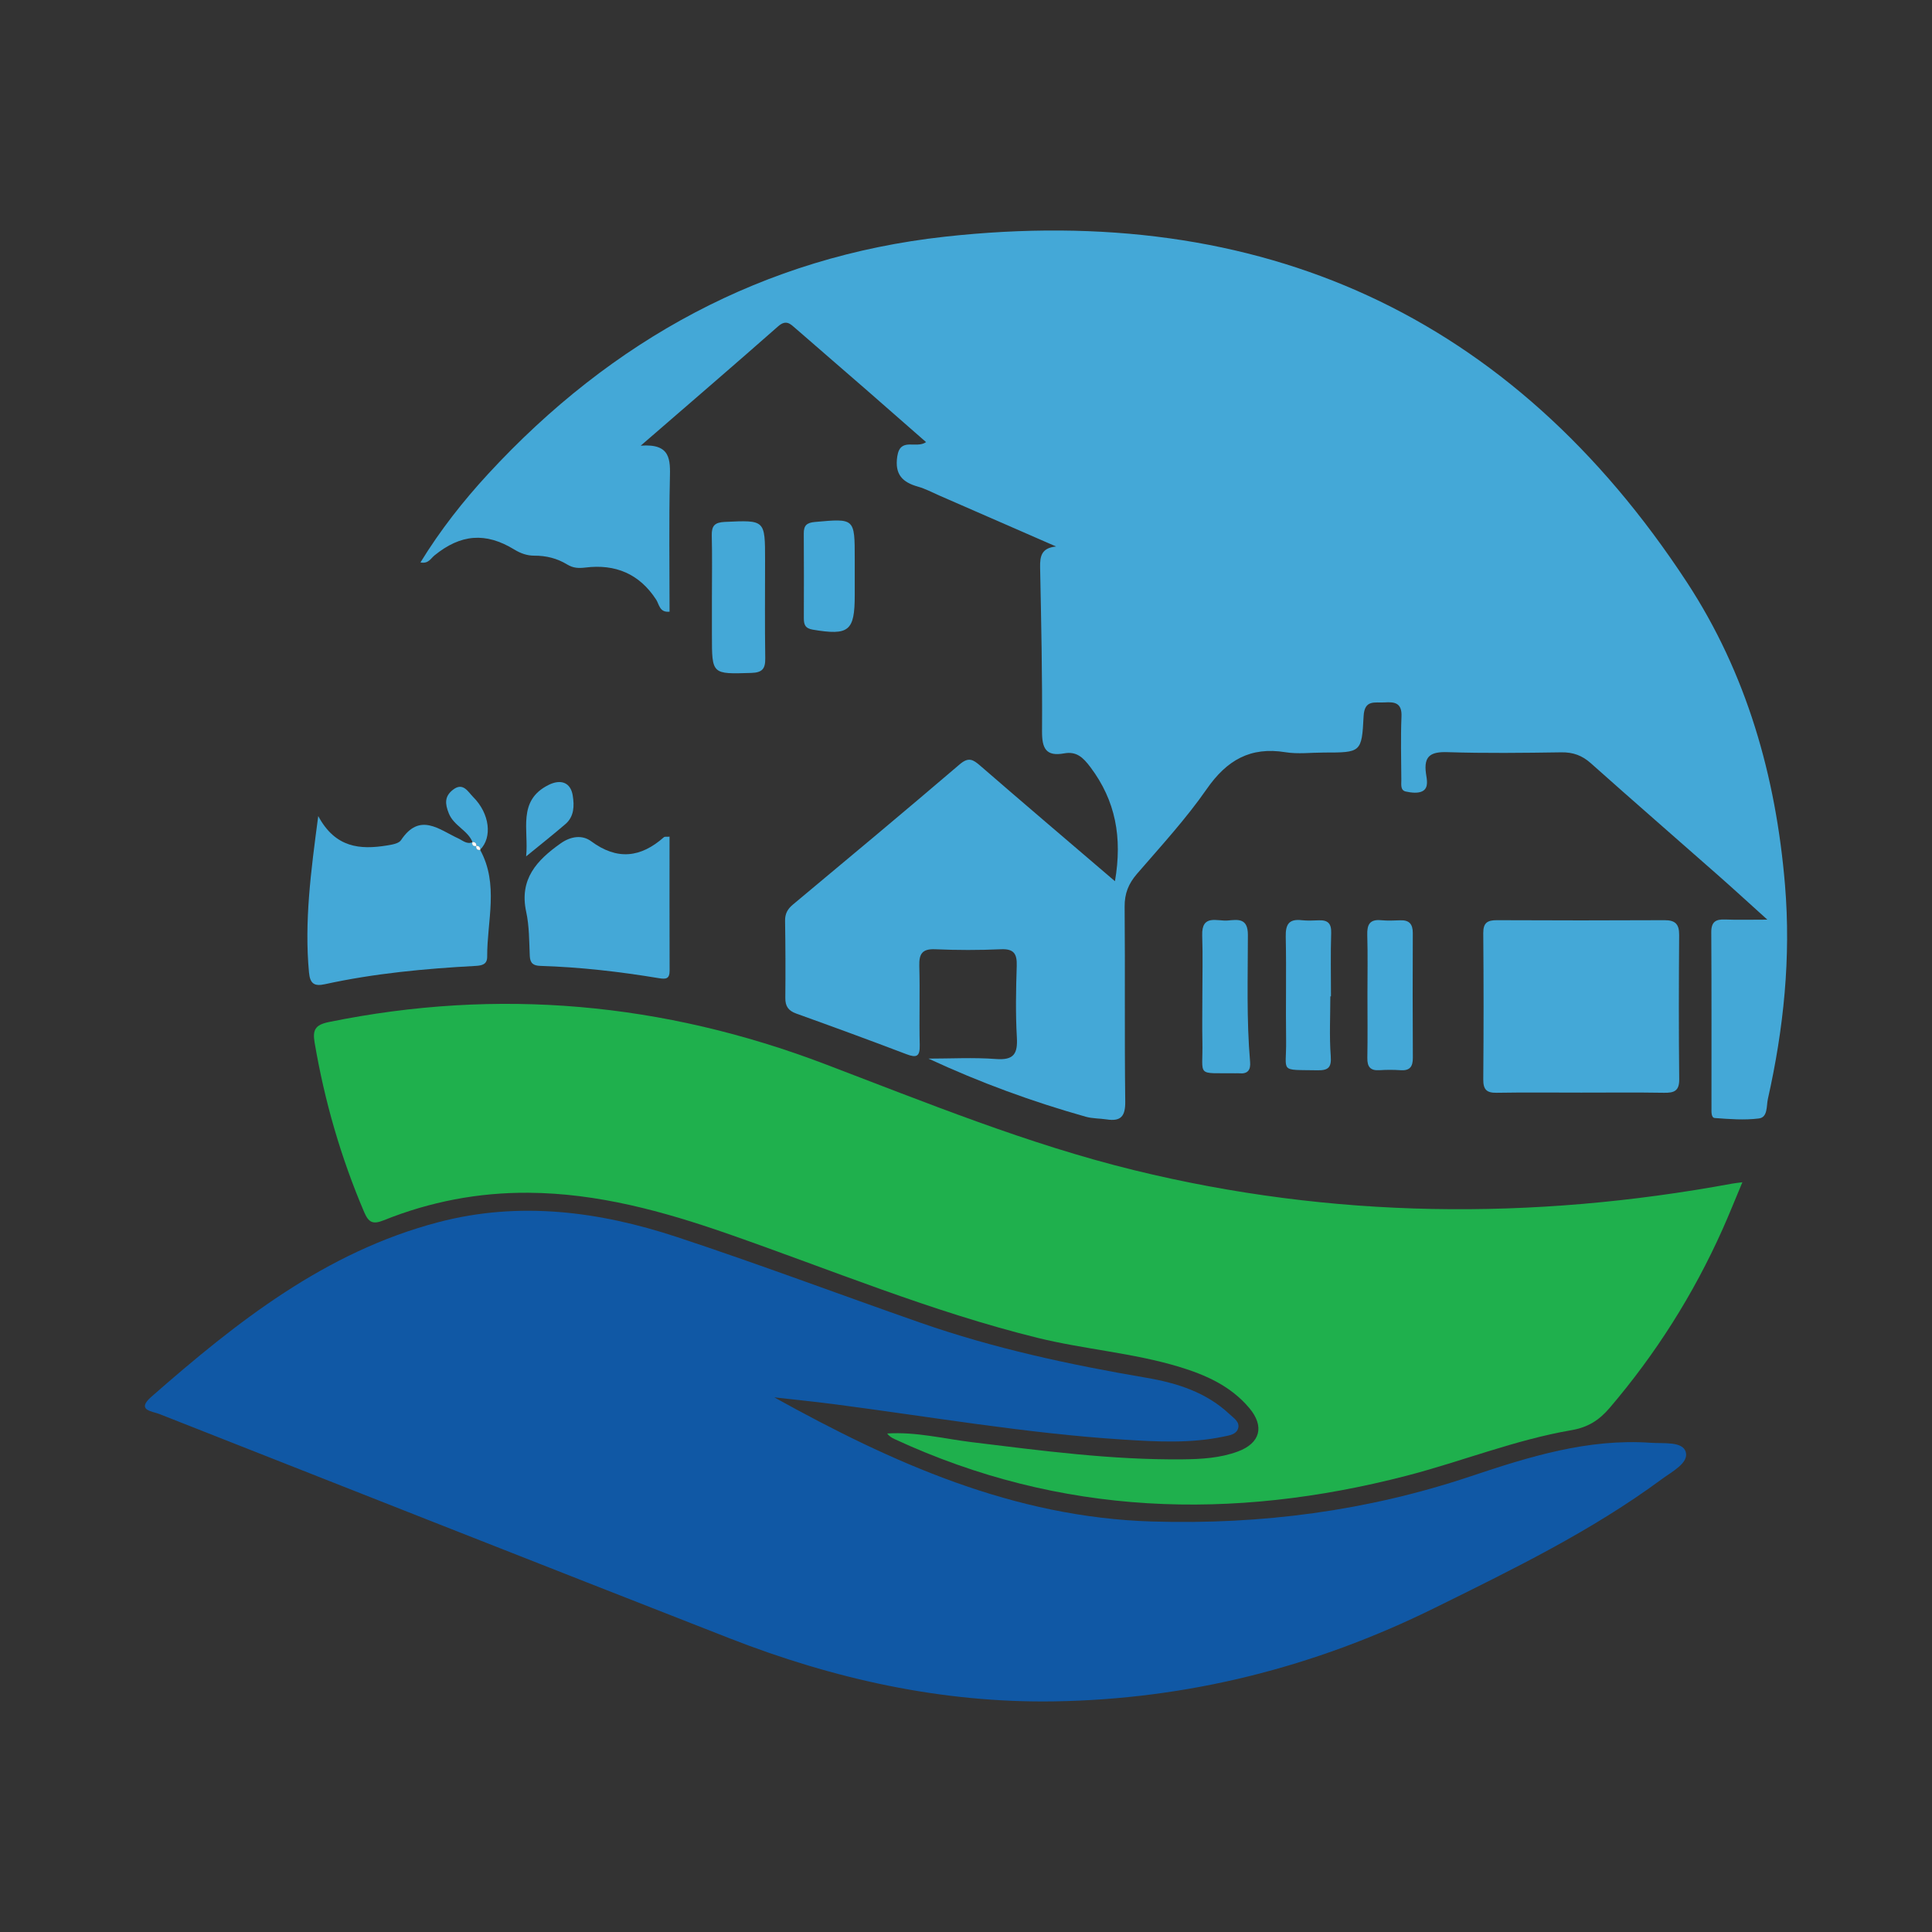 <?xml version="1.0" encoding="utf-8"?>
<!-- Generator: Adobe Illustrator 17.0.0, SVG Export Plug-In . SVG Version: 6.00 Build 0)  -->
<!DOCTYPE svg PUBLIC "-//W3C//DTD SVG 1.1//EN" "http://www.w3.org/Graphics/SVG/1.1/DTD/svg11.dtd">
<svg version="1.1" id="Layer_1" xmlns="http://www.w3.org/2000/svg" xmlns:xlink="http://www.w3.org/1999/xlink" x="0px" y="0px"
	 width="200px" height="200px" viewBox="0 0 200 200" enable-background="new 0 0 200 200" xml:space="preserve">

<rect x="0" y="0" width="200" height="200" fill="#333333" stroke="none"/>

<g>
	<path fill="#44A8D7" d="M115.42,91.223c0.779-4.524,0.067-8.336-2.535-11.799c-0.769-1.023-1.443-1.666-2.725-1.434
		c-1.89,0.342-2.301-0.525-2.289-2.3c0.038-5.652-0.085-11.306-0.199-16.959c-0.024-1.18,0.159-2.014,1.657-2.157
		c-4.027-1.758-8.054-3.518-12.083-5.274c-0.731-0.319-1.446-0.703-2.207-0.919c-1.615-0.456-2.431-1.257-2.155-3.123
		c0.303-2.049,1.937-0.761,2.984-1.489c-2.001-1.753-3.969-3.485-5.946-5.207c-2.508-2.184-5.023-4.36-7.535-6.539
		c-0.553-0.48-0.995-0.981-1.832-0.244c-4.58,4.036-9.212,8.013-14.229,12.358c3.125-0.242,3.066,1.456,3.021,3.405
		c-0.105,4.584-0.034,9.171-0.034,13.779c-1.042,0.111-1.066-0.75-1.384-1.241c-1.737-2.681-4.227-3.711-7.322-3.329
		c-0.703,0.087-1.282,0.06-1.889-0.313c-1.041-0.639-2.187-0.922-3.421-0.916c-0.734,0.003-1.408-0.239-2.06-0.637
		c-2.966-1.812-5.547-1.594-8.264,0.615c-0.38,0.309-0.623,0.887-1.448,0.723c2.051-3.341,4.411-6.346,7.004-9.158
		c12.799-13.88,28.522-22.49,47.286-24.563c32.69-3.613,58.65,8.045,76.81,35.768c6.182,9.437,9.222,20.077,10.159,31.354
		c0.624,7.511-0.136,14.854-1.775,22.149c-0.159,0.709,0.008,1.893-0.932,2.01c-1.499,0.187-3.047,0.068-4.564-0.047
		c-0.385-0.029-0.342-0.659-0.342-1.054c-0.003-6.056,0.017-12.112-0.02-18.168c-0.007-1.097,0.465-1.368,1.443-1.327
		c1.26,0.052,2.524,0.013,4.361,0.013c-1.926-1.736-3.495-3.177-5.093-4.586c-4.391-3.871-8.81-7.709-13.179-11.605
		c-0.907-0.809-1.843-1.147-3.056-1.128c-3.926,0.059-7.855,0.108-11.778-0.018c-1.728-0.056-2.484,0.383-2.233,2.196
		c0.085,0.614,0.313,1.475-0.351,1.839c-0.457,0.251-1.179,0.163-1.741,0.04c-0.571-0.126-0.456-0.735-0.458-1.18
		c-0.013-2.196-0.075-4.395,0.016-6.587c0.057-1.379-0.664-1.53-1.73-1.458c-1.006,0.068-2.104-0.333-2.192,1.434
		c-0.187,3.76-0.279,3.756-4.106,3.756c-1.331,0-2.691,0.177-3.987-0.034c-3.634-0.589-6.074,0.829-8.144,3.808
		c-2.156,3.102-4.742,5.911-7.22,8.779c-0.881,1.02-1.293,2.041-1.281,3.407c0.059,6.721-0.02,13.443,0.063,20.164
		c0.019,1.523-0.446,2.081-1.919,1.855c-0.717-0.11-1.467-0.082-2.157-0.276c-5.556-1.565-10.968-3.544-16.294-6.019
		c2.331,0,4.671-0.133,6.989,0.042c1.846,0.14,2.26-0.543,2.161-2.245c-0.142-2.454-0.093-4.924-0.013-7.384
		c0.041-1.252-0.278-1.796-1.646-1.734c-2.258,0.102-4.527,0.099-6.786,0.001c-1.363-0.06-1.689,0.481-1.654,1.737
		c0.076,2.726-0.02,5.457,0.043,8.184c0.027,1.177-0.315,1.346-1.373,0.943c-3.787-1.445-7.594-2.836-11.408-4.207
		c-0.815-0.293-1.14-0.756-1.132-1.617c0.027-2.661,0.018-5.323-0.025-7.984c-0.012-0.742,0.26-1.224,0.82-1.69
		c5.771-4.814,11.545-9.626,17.258-14.51c0.93-0.796,1.395-0.489,2.137,0.153C106.047,83.231,110.649,87.142,115.42,91.223z"/>
	<path fill="#1058A5" d="M80.151,144.653c12.229,6.784,24.79,12.424,39.124,12.853c11.289,0.338,22.242-1.087,32.957-4.676
		c6.046-2.025,12.162-3.937,18.692-3.472c1.295,0.092,3.246-0.167,3.581,0.935c0.348,1.148-1.417,2.045-2.453,2.81
		c-7.313,5.401-15.449,9.357-23.56,13.362c-12.411,6.128-25.544,9.442-39.357,9.66c-11.63,0.184-22.838-2.313-33.646-6.542
		c-19.674-7.698-39.326-15.452-58.98-23.201c-0.758-0.299-2.445-0.381-0.839-1.789c8.844-7.754,18.006-14.998,29.698-18.07
		c8.406-2.208,16.659-1.125,24.722,1.537c8.45,2.79,16.784,5.929,25.186,8.865c7.609,2.659,15.457,4.349,23.392,5.701
		c3.161,0.538,6.217,1.499,8.639,3.791c0.415,0.393,1.062,0.782,0.863,1.449c-0.19,0.636-0.909,0.724-1.482,0.845
		c-3.426,0.724-6.901,0.537-10.343,0.319c-10.088-0.637-20.048-2.376-30.058-3.677C84.245,145.089,82.196,144.885,80.151,144.653z"
		/>
	<path fill="#1FB04D" d="M180.37,122.386c-0.747,1.777-1.373,3.35-2.063,4.894c-3.006,6.718-6.898,12.872-11.683,18.473
		c-1.084,1.268-2.233,2.004-3.957,2.3c-5.838,1.003-11.359,3.24-17.077,4.719c-18.068,4.675-35.793,4.164-52.97-3.792
		c-0.275-0.128-0.544-0.269-0.777-0.585c2.973-0.192,5.84,0.541,8.737,0.895c7.261,0.887,14.513,1.856,21.852,1.78
		c1.934-0.02,3.869-0.132,5.699-0.807c2.336-0.861,2.797-2.602,1.195-4.505c-1.916-2.277-4.517-3.438-7.291-4.274
		c-4.787-1.442-9.794-1.8-14.635-2.993c-10.995-2.709-21.43-7.068-32.086-10.781c-6.672-2.325-13.448-4.186-20.599-4.237
		c-5.187-0.037-10.185,0.918-14.983,2.847c-1.13,0.454-1.568,0.25-2.041-0.86c-2.409-5.652-4.101-11.499-5.125-17.553
		c-0.218-1.288,0.064-1.817,1.473-2.105c17.547-3.58,34.625-2.015,51.336,4.342c10.547,4.012,21.004,8.292,32.011,10.988
		c20.548,5.033,41.192,5.221,61.933,1.396C179.567,122.482,179.818,122.46,180.37,122.386z"/>
	<path fill="#44A8D7" d="M163.694,113.107c-2.922,0-5.845-0.033-8.766,0.017c-1.037,0.018-1.388-0.34-1.38-1.38
		c0.04-5.047,0.042-10.095-0.001-15.142c-0.009-1.086,0.439-1.349,1.425-1.344c5.778,0.028,11.556,0.03,17.334,0
		c1.11-0.006,1.527,0.403,1.519,1.521c-0.036,4.981-0.047,9.963,0.007,14.943c0.013,1.222-0.534,1.419-1.57,1.402
		C169.406,113.077,166.55,113.107,163.694,113.107z"/>
	<path fill="#44A8D7" d="M49.697,87.966c1.97,3.576,0.717,7.368,0.736,11.074c0.004,0.803-0.546,0.916-1.214,0.952
		c-5.234,0.283-10.445,0.77-15.577,1.891c-1.062,0.232-1.542-0.007-1.654-1.206c-0.493-5.264,0.191-10.435,0.956-16.198
		c1.772,3.303,4.339,3.492,7.106,3.046c0.514-0.083,1.226-0.195,1.461-0.549c1.933-2.915,3.933-1.104,5.937-0.178
		c0.463,0.214,0.883,0.635,1.472,0.387l-0.02-0.02c-0.068,0.347,0.094,0.465,0.419,0.419l-0.021-0.02
		c-0.045,0.325,0.098,0.463,0.421,0.42L49.697,87.966z"/>
	<path fill="#44A8D7" d="M69.31,86.612c0,4.628-0.009,9.244,0.008,13.86c0.003,0.878-0.388,0.909-1.125,0.786
		c-4.056-0.673-8.137-1.142-12.25-1.269c-0.726-0.022-1.068-0.263-1.101-1.039c-0.066-1.521-0.049-3.076-0.37-4.551
		c-0.737-3.393,1.101-5.347,3.562-7.089c1.052-0.744,2.237-0.908,3.158-0.226c2.702,1.999,5.138,1.707,7.543-0.424
		C68.808,86.595,68.975,86.636,69.31,86.612z"/>
	<path fill="#44A8D7" d="M73.698,61.814c0-2.124,0.037-4.248-0.016-6.37c-0.025-1.007,0.29-1.367,1.349-1.416
		c4.171-0.192,4.169-0.232,4.169,3.962c0,3.385-0.033,6.77,0.018,10.153c0.016,1.093-0.307,1.485-1.458,1.519
		c-4.064,0.123-4.062,0.169-4.062-3.867C73.698,64.468,73.698,63.141,73.698,61.814z"/>
	<path fill="#44A8D7" d="M124.467,103.219c0-2.127,0.056-4.255-0.015-6.379c-0.075-2.246,1.567-1.45,2.656-1.55
		c1.049-0.097,2.074-0.264,2.073,1.485c-0.002,4.382-0.15,8.771,0.228,13.147c0.072,0.831-0.235,1.274-1.123,1.186
		c-0.132-0.013-0.266,0.001-0.399-0.001c-4.157-0.052-3.337,0.447-3.416-3.302C124.44,106.277,124.467,104.748,124.467,103.219z"/>
	<path fill="#44A8D7" d="M141.558,102.947c-0.001-2.053,0.043-4.107-0.019-6.159c-0.032-1.073,0.253-1.64,1.433-1.527
		c0.656,0.063,1.324,0.034,1.986,0.008c0.933-0.036,1.297,0.405,1.294,1.318c-0.017,4.305-0.021,8.61,0.005,12.914
		c0.006,0.921-0.31,1.351-1.27,1.286c-0.725-0.049-1.459-0.049-2.184-0.001c-0.956,0.063-1.274-0.358-1.256-1.283
		C141.587,107.319,141.559,105.132,141.558,102.947z"/>
	<path fill="#44A8D7" d="M137.716,103.142c0,2.056-0.112,4.121,0.042,6.166c0.091,1.204-0.254,1.508-1.377,1.488
		c-4.031-0.071-3.196,0.288-3.243-3.068c-0.051-3.583,0.038-7.168-0.038-10.75c-0.027-1.278,0.317-1.873,1.66-1.718
		c0.589,0.068,1.194,0.028,1.79,0.01c0.917-0.028,1.284,0.334,1.253,1.31c-0.069,2.185-0.022,4.374-0.022,6.561
		C137.76,103.142,137.738,103.142,137.716,103.142z"/>
	<path fill="#44A8D7" d="M88.482,59.818c0,0.597,0,1.193,0,1.79c0,3.732-0.603,4.199-4.338,3.575
		c-0.819-0.137-0.932-0.554-0.931-1.208c0.006-2.917,0.018-5.833-0.006-8.75c-0.007-0.836,0.311-1.115,1.157-1.191
		c4.12-0.371,4.118-0.398,4.118,3.795C88.482,58.493,88.482,59.156,88.482,59.818z"/>
	<path fill="#44A8D7" d="M54.465,88.651c0.287-2.689-0.941-5.765,2.313-7.39c1.269-0.634,2.297-0.279,2.514,1.105
		c0.165,1.05,0.15,2.164-0.762,2.946C57.2,86.452,55.823,87.54,54.465,88.651z"/>
	<path fill="#44A8D7" d="M48.92,87.185c-0.502-1.248-1.942-1.689-2.462-2.989c-0.402-1.005-0.444-1.753,0.427-2.437
		c1.057-0.83,1.574,0.226,2.085,0.733c1.738,1.726,2.012,4.208,0.727,5.475c0,0,0.022,0.017,0.022,0.017
		c-0.001-0.28-0.127-0.433-0.421-0.42c0,0,0.021,0.02,0.021,0.02c0.013-0.292-0.127-0.432-0.419-0.419L48.92,87.185z"/>
	<path fill="#FEFEFE" d="M48.9,87.164c0.292-0.012,0.432,0.127,0.419,0.419C48.994,87.629,48.832,87.512,48.9,87.164z"/>
	<path fill="#FEFEFE" d="M49.299,87.563c0.293-0.013,0.42,0.14,0.421,0.42C49.397,88.026,49.254,87.889,49.299,87.563z"/>
</g>
</svg>
